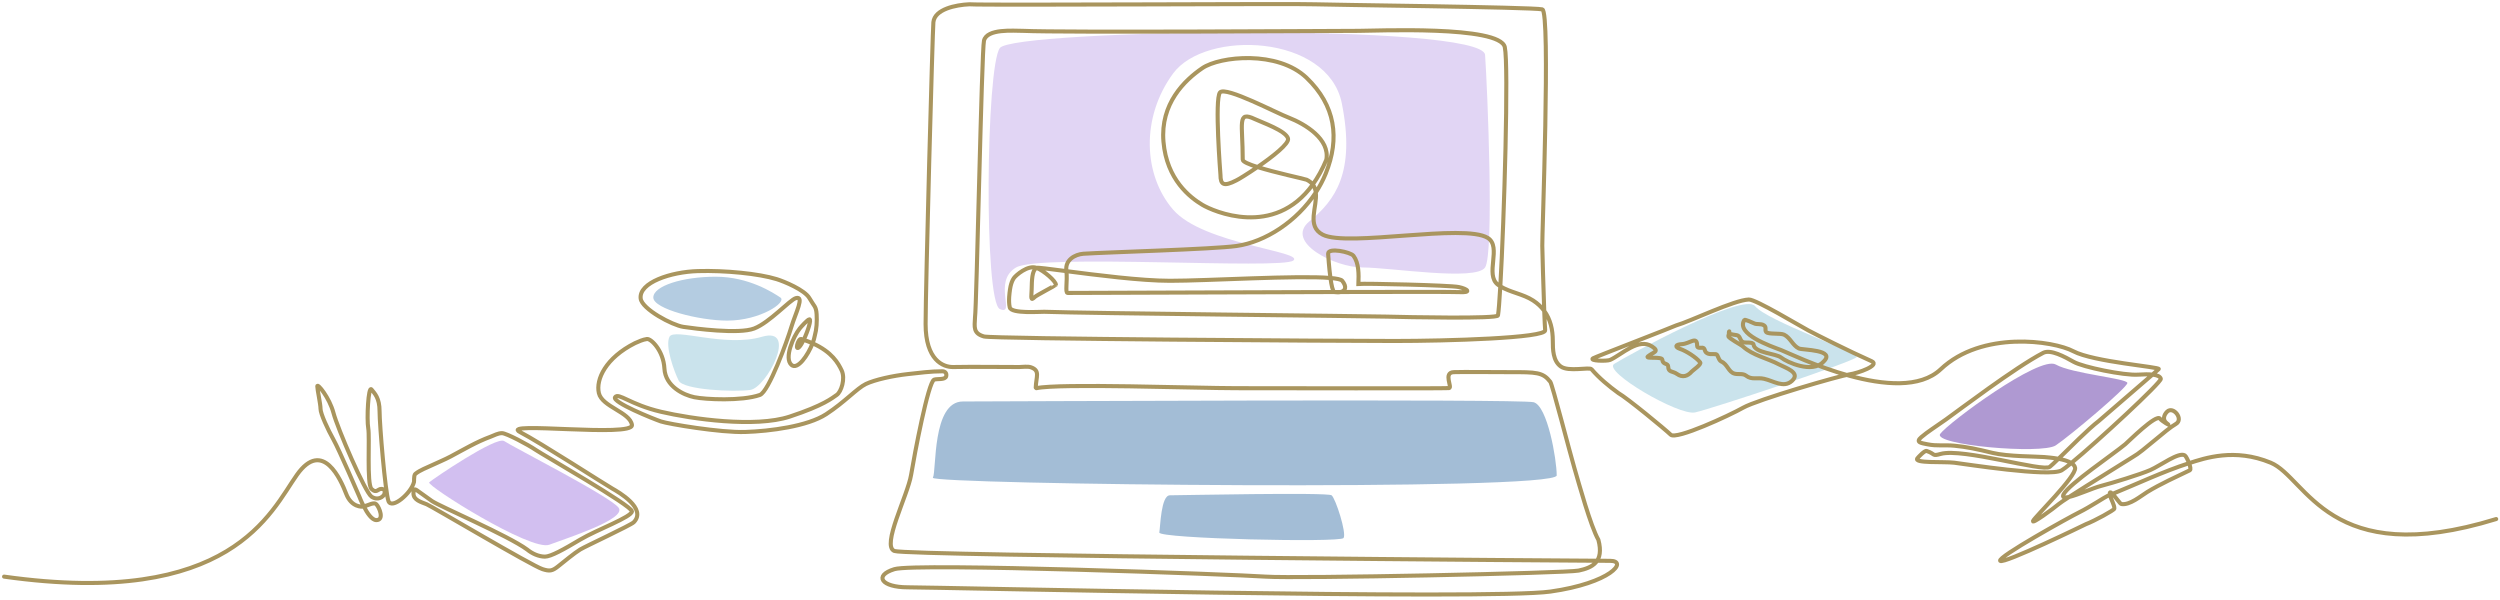 <svg width="613" height="147" viewBox="0 0 613 147" fill="none" xmlns="http://www.w3.org/2000/svg">
<path d="M249.138 65.584C254.944 62.184 314.288 66.15 317.121 63.884C319.953 61.618 295.026 59.918 287.661 51.421C280.297 42.923 279.73 28.76 287.661 17.996C295.593 7.232 325.619 8.365 329.018 25.36C332.417 42.356 327.318 49.154 321.086 54.253C314.854 59.352 327.318 65.584 334.116 65.584C340.914 65.584 361.876 68.983 364.142 65.584C366.408 62.184 364.708 21.395 364.142 13.463C363.575 5.532 248.571 7.232 245.172 11.764C241.773 16.296 241.206 74.082 245.172 75.781C249.138 77.481 243.332 68.983 249.138 65.584Z" fill="#E1D5F4"/>
<path d="M284.263 130.569C284.531 129.057 284.667 121.448 286.863 121.448C289.059 121.448 325.536 120.672 326.511 121.448C327.486 122.224 330.248 130.763 329.436 131.927C328.623 133.092 283.994 132.081 284.263 130.569Z" fill="#A3BDD6"/>
<path d="M134.699 133.566C130.167 135.266 104.435 119.019 105.237 118.27C106.04 117.521 121.74 106.839 123.633 108.153C125.525 109.466 149.687 121.756 151.694 124.502C153.701 127.248 139.232 131.867 134.699 133.566Z" fill="#D2BFF0"/>
<path d="M504.074 109.206C507.472 106.94 521.631 95.043 521.633 93.91C521.635 92.776 508.036 91.644 504.071 89.377C500.105 87.111 477.751 103.627 475.745 106.373C473.738 109.119 500.675 111.472 504.074 109.206Z" fill="#AF99D2"/>
<path d="M415.621 101.13C419.613 100.269 454.858 88.587 455.276 87.534C455.693 86.48 433.208 78.633 430.35 75.07C427.493 71.507 398.667 87.415 395.793 89.233C392.918 91.051 411.628 101.991 415.621 101.13Z" fill="#CAE3EC"/>
<path d="M166.422 93.343C165.289 91.077 163.022 84.846 164.157 82.579C165.292 80.313 177.754 85.246 186.818 82.579C195.883 79.913 187.95 95.043 183.985 95.609C180.019 96.176 167.556 95.609 166.422 93.343Z" fill="#CAE3EC"/>
<path d="M228.743 117.137C229.676 115.474 228.48 98.442 236.109 98.442C243.739 98.442 372.65 97.772 376.039 98.625C379.427 99.479 381.704 112.605 381.704 116.571C381.704 120.536 227.809 118.801 228.743 117.137Z" fill="#A3BDD6"/>
<path d="M191.35 72.948C193.05 74.081 186.455 78.614 178.32 78.614C171.522 78.614 160.191 75.781 160.191 72.948C160.191 70.116 167.353 67.85 175.488 67.85C183.622 67.85 189.651 71.815 191.35 72.948Z" fill="#B4CCE1"/>
<path d="M197.062 83.328C198.078 81.237 199.025 78.252 198.466 78.297C198.013 78.335 196.337 80.241 196.094 80.546C194.499 82.549 192.222 87.816 194.051 89.466C195.548 90.817 198.1 87.132 199.245 84.177M197.062 83.328C196.705 84.065 196.338 84.691 196.026 85.034C194.828 86.35 195.631 83.003 196.43 83.123C196.646 83.19 196.857 83.258 197.062 83.328ZM197.062 83.328C197.858 83.596 198.583 83.88 199.245 84.177M199.245 84.177C204.039 86.319 205.532 89.074 206.363 90.804C207.339 92.836 206.269 96.103 205.157 96.844C204.045 97.584 202.056 99.378 193.634 102.153C185.212 104.928 169.656 102.748 162.062 100.964C154.467 99.18 151.652 96.186 150.815 97.395C149.978 98.605 160.303 102.748 162.062 103.342C163.821 103.937 176.61 106.118 182.736 105.92C188.862 105.721 198.017 104.532 202.579 101.558C207.14 98.585 210.115 95.215 212.309 94.156C214.503 93.098 219.006 92.119 222.57 91.73C225.425 91.417 228.181 91.041 231.06 91.041C231.814 91.041 232.168 91.57 232.005 92.262C231.783 93.206 229.767 92.817 229.049 93.091C227.605 93.641 224.236 111.369 223.403 116.426C222.57 121.483 216.055 133.894 219.312 135.103C222.57 136.312 390.311 137.516 394.805 137.516C399.3 137.516 395.006 142.96 380.14 145.056C365.275 147.151 229.049 144.008 222.57 144.008C216.091 144.008 214.192 141.127 219.312 139.556C224.433 137.984 302.953 140.865 310.331 141.389C317.708 141.912 384.129 140.535 387.064 139.91C390.402 139.201 393.37 137.835 391.928 132.373C389.986 128.922 387.234 118.841 386.038 114.755C384.842 110.668 380.621 94.256 380.14 93.632C378.307 91.249 376.767 91.249 370.141 91.25L369.769 91.25C364.811 91.25 359.192 91.167 356.481 91.25C353.771 91.334 356.231 95.094 355.291 95.161C353.595 95.283 312.849 95.185 303.131 95.185C293.413 95.185 259.611 93.963 254.108 95.185M199.245 84.177C199.499 83.522 199.683 82.903 199.772 82.382C200.25 80.668 200.339 78.857 200.237 77.088C200.121 75.079 199.626 75.145 198.466 73.107C197.306 71.07 192.189 68.989 190.449 68.45C186.067 67.092 177.784 66.273 171.117 66.471C164.45 66.669 156.629 69.289 157.093 73.2C157.401 75.793 164.872 79.753 167.558 80.149C170.243 80.546 181.159 82.001 184.927 80.546C188.696 79.091 193.639 73.555 195.132 73.107C197.385 72.432 195.042 76.814 194.051 80.149C193.059 83.484 188.512 96.073 186.316 96.844C181.874 98.401 172.916 97.947 170.243 97.395C167.57 96.844 163.145 94.721 162.913 90.36C162.681 85.999 159.647 82.986 158.624 83.127C157.601 83.269 156.643 83.726 155.707 84.136C148.523 87.741 146.055 93.034 146.848 96.404C147.642 99.774 154.491 101.051 154.95 104.196C155.408 107.341 122.364 103.255 127.469 105.92C132.573 108.584 148.197 118.696 150.19 119.827L150.205 119.835C151.541 120.593 158.706 124.657 155.401 128.05C154.678 128.792 143.645 133.901 142.257 134.742C140.869 135.583 138.113 137.867 136.818 138.895C135.391 140.028 134.757 140.103 133.031 139.556C130.413 138.726 105.923 124.182 104.609 123.641C103.294 123.1 101.351 122.64 101.383 120.946C101.4 120.071 101.514 119.691 102.297 120.269C103.006 120.793 105.195 122.362 105.923 122.86C107.835 124.168 124.606 131.324 129.253 134.742C130.448 135.725 132.059 136.484 133.62 136.484C135.054 136.484 138.224 134.722 142.257 132.316C146.289 129.909 154.95 126.765 154.95 125.377C154.95 123.99 133.136 111.533 131.349 110.312C129.562 109.09 124.165 106.208 123.091 106.208C122.073 106.208 121.194 106.754 120.23 107.106C116.849 108.338 113.659 110.249 110.49 111.931C109.015 112.714 107.433 113.351 105.923 114.066C104.651 114.668 103 115.273 101.9 116.152C101.528 116.45 101.58 117.019 101.531 117.454C101.505 117.69 101.566 117.942 101.511 118.175C100.859 120.929 96.046 125.023 95.253 122.86C94.46 120.698 93.071 104.132 93.071 100.85C93.071 97.567 91.882 96.489 91.088 95.497C90.295 94.506 89.898 102.832 90.295 105.013C90.692 107.193 89.898 118.682 91.088 119.88C92.278 121.078 92.675 119.88 93.468 119.88C94.261 119.88 94.46 120.385 94.261 121.078C94.063 121.771 92.675 122.86 91.088 121.771C89.502 120.682 82.758 105.013 81.767 101.246C80.775 97.48 77.8 93.912 77.8 94.704C77.8 95.497 78.594 99.066 78.594 100.255C78.594 101.444 80.378 105.321 81.767 107.788C83.155 110.254 88.113 121.771 88.113 121.771C88.113 121.771 88.549 122.922 89.209 124.195M253.964 95.041C254.053 92.349 255.104 90.886 252.81 90.068C251.994 89.776 250.78 89.996 249.925 89.996C245.159 89.996 238.47 89.898 233.716 89.996C231.222 90.046 226.957 88.245 226.957 79.459C226.957 70.672 228.673 7.327 228.866 5.44C229.194 2.242 234.367 1.194 237.683 1.052C241.435 1.337 318.611 0.844 322.369 1.053C324.719 1.184 375.831 1.744 378.169 2.296C380.232 2.782 378.071 58.635 378.169 60.236C378.206 62.096 378.436 70.597 378.646 76.227M378.646 76.227C378.73 78.462 378.81 80.245 378.874 80.981C379.041 82.898 354.931 83.608 341.941 83.608C328.952 83.608 243.32 83.095 241.271 82.503C238.608 81.733 238.943 80.269 239.075 77.777C239.453 75.475 240.718 12.242 241.271 9.972C242.006 6.953 248.518 7.566 250.903 7.566C260.374 8.011 329.119 7.566 333.082 7.566C337.045 7.566 367.79 6.178 368.976 11.56C369.949 15.976 368.826 53.773 367.877 70.204M378.646 76.227C377.945 75.271 377.044 74.414 375.909 73.676C373.468 72.09 370.285 71.694 367.877 70.204M378.646 76.227C380.166 78.298 380.749 80.83 380.749 83.608C380.749 85.662 380.785 88.482 382.705 89.862C384.624 91.243 389.736 89.934 390.254 90.541C392.097 92.702 394.508 94.697 396.801 96.364C398.949 97.569 408.308 105.283 409.662 106.592C411.016 107.901 424.049 101.875 427.419 99.968C430.935 97.979 451.135 92.127 453.398 91.814C455.662 91.502 461.103 89.534 458.927 88.571C453.303 86.08 445.383 82.067 443.382 81.01C441.381 79.953 430.486 73.38 428.822 73.441C425.14 73.575 414.512 78.78 411.016 79.784C410.53 80.058 391.098 87.55 390.622 87.85C389.574 88.509 394.045 88.596 394.805 88.25C397.668 86.95 401.754 82.741 405.094 84.966C407.028 86.254 405.4 86.29 404.069 87.385C403.252 88.057 407.561 87.34 407.611 88.202C407.686 89.525 409.053 88.913 409.053 89.956C409.053 91.314 410.221 90.988 411.169 91.678C412.586 92.711 413.866 92.197 414.807 91.11C415.064 90.812 417.265 89.336 416.89 88.859C415.904 87.604 413.438 86.052 411.938 85.543C410.665 85.111 410.702 84.475 412.354 84.39C414.395 84.284 416.137 82.216 416.137 84.782C416.137 85.472 417.003 85.229 417.459 85.263C418.044 85.306 417.958 86.05 418.308 86.4C418.932 87.023 419.97 86.772 420.752 86.841C421.27 86.886 421.341 88.348 422.067 88.651C423.637 89.306 423.78 91.268 425.376 91.638C426.31 91.855 427.354 91.5 428.157 92.127C429.534 93.204 430.846 92.501 432.54 92.879C434.896 93.404 437.349 95.229 439.375 93.408C441.676 91.342 437.744 90.173 436.242 89.371C433.402 87.855 429.756 87.15 427.347 84.942C426.858 84.494 423.733 82.893 423.797 82.419C423.808 82.344 423.894 81.972 423.959 81.66M367.877 70.204C367.669 73.796 367.47 76.367 367.303 77.344C367.155 78.212 345.375 77.777 339.818 77.632C334.261 77.488 266.216 76.829 256.031 76.448C255.099 76.413 247.996 76.977 247.599 75.391C247.203 73.805 247.599 71.382 247.599 71.382C247.599 71.382 247.772 69.365 248.591 68.201C249.097 67.483 252.044 64.909 254.144 65.678M367.877 70.204C367.68 70.082 367.489 69.953 367.303 69.816C364.012 67.375 368.294 60.523 364.811 58.343C359.03 54.725 330.419 60.645 324.352 57.55C320.248 55.457 323.055 50.679 322.638 47.19M254.144 65.678C255.944 66.337 258.959 69 258.904 69.841C258.898 69.934 254.142 72.42 253.747 72.814C252.607 73.954 252.906 72.948 252.962 70.949C253.024 68.706 253.007 66.412 254.144 65.678ZM254.144 65.678C254.343 65.549 257.29 65.939 261.491 66.486M261.491 66.486C268.773 67.433 279.823 68.85 286.868 68.85C296.135 68.85 318.229 67.471 326.226 68.163M261.491 66.486C261.756 68.978 261.128 71.83 261.785 71.83C265.977 71.83 300.691 71.674 327.18 71.604M261.491 66.486C261.485 66.43 261.479 66.375 261.472 66.32C261.16 63.789 263.497 62.384 265.647 62.219C271.384 61.85 297.447 61.112 303.131 60.326C310.294 59.335 318.033 54.239 322.638 47.19M326.226 68.163C327.816 68.301 328.849 68.521 329.112 68.85C330.291 70.322 329.918 71.32 328.732 71.6M326.226 68.163C326.467 69.914 326.785 71.416 327.18 71.604M326.226 68.163C325.877 65.638 325.688 62.594 325.658 62.219C325.594 60.605 331.201 61.811 331.877 62.723C333.201 64.51 333.18 67.192 333.082 69.616C334.614 69.468 355.49 69.929 357.671 70.38C359.853 70.832 361.043 71.823 357.671 71.625C356.436 71.552 344.145 71.56 328.732 71.6M328.732 71.6C328.321 71.697 327.812 71.707 327.237 71.622C327.218 71.619 327.199 71.613 327.18 71.604M328.732 71.6C328.218 71.601 327.7 71.603 327.18 71.604M322.638 47.19C323.597 45.722 324.42 44.169 325.073 42.551C328.576 33.881 327.437 25.864 320.386 19.093C313.334 12.322 299.164 13.74 294.801 16.714C290.438 19.688 284.488 25.436 285.282 34.753C286.075 44.07 291.826 48.431 294.801 50.216C297.439 51.798 312.398 58.454 321.89 45.244M322.638 47.19C322.553 46.476 322.332 45.816 321.89 45.244M321.89 45.244C323.102 43.557 324.225 41.547 325.221 39.16C326.126 34.136 320.09 30.447 315.998 28.844C313.281 27.862 300.516 21.075 299.146 22.661C297.776 24.247 299.258 42.881 299.258 42.881C299.258 45.307 300.062 45.823 303.131 44.239C303.623 44.024 305.869 42.655 308.339 40.959M321.89 45.244C321.541 44.792 321.054 44.395 320.386 44.07C319.481 43.766 312.678 42.327 308.339 40.959M308.339 40.959C312.001 38.445 316.156 35.212 315.824 33.96C315.318 32.05 309.414 30.017 307.668 29.192C303.285 27.118 304.718 30.139 304.718 39.16C304.718 39.652 306.24 40.297 308.339 40.959ZM423.959 81.66C424.032 81.304 424.076 81.027 423.942 81.362C423.894 81.481 423.905 81.578 423.959 81.66ZM423.959 81.66C424.249 82.101 425.796 82.066 426.153 82.291C426.815 82.709 426.634 83.606 427.492 83.917C428.048 84.119 429.86 83.766 429.968 84.494C430.28 86.603 435.436 86.62 436.747 87.681C438.159 88.823 444.391 91.638 447.06 88.739C450.394 85.696 441.937 85.851 441.09 85.447C439.558 84.715 439.011 82.822 437.468 82.067C436.546 81.616 433.584 82.042 433.061 81.41C432.666 80.933 433.213 80.233 432.54 79.784C431.756 79.262 430.792 79.66 430.056 79.263C429.78 79.115 427.838 78.267 427.724 78.447C425.524 81.903 434.119 84.854 436.747 85.847C439.375 86.841 465.775 100.072 475.859 90.541C485.943 81.01 503.493 83.524 508.387 86.129C513.28 88.734 529.816 89.995 529.325 90.496C529.226 90.596 528.654 91.101 527.785 91.857M89.209 124.195C90.025 125.769 91.182 127.53 92.278 127.53C94.261 127.53 93.071 124.482 92.278 123.641C91.707 123.036 90.314 123.891 89.209 124.195ZM89.209 124.195C88.778 124.314 86.154 124.412 84.883 121.078C83.612 117.744 79.164 107.475 72.809 116.426C66.454 125.377 56.86 149.246 1 141.389M527.785 91.857C524.32 94.873 516.152 101.889 514.604 103.239C512.088 105.156 507.553 109.75 504.732 112.495M527.785 91.857C526.888 91.756 525.708 91.762 524.252 91.864C520.837 92.103 510.747 90.02 508.482 88.734C506.217 87.449 502.781 85.591 500.992 86.52C494.111 90.091 480.066 100.773 477.137 102.855C474.208 104.936 472.75 105.788 471.106 107.185C469.566 108.493 471.133 108.64 472.626 108.943C474.927 109.411 476.835 109.064 479.202 109.288C482.238 109.576 484.711 110.105 488.526 111.037C492.341 111.97 499.258 111.897 501.243 112.07C502.054 112.141 503.398 112.251 504.732 112.495M527.785 91.857C528.992 91.994 529.682 92.325 529.831 92.879C530.051 93.704 514.342 108.238 507.887 113.536M504.732 112.495C503.784 113.418 503.029 114.132 502.61 114.465C500.945 115.79 481.291 109.789 475.859 111.299C473.625 111.92 474.641 111.326 472.408 110.575C471.928 110.413 470.406 112.046 470.144 112.381C469.145 113.659 476.553 113.143 479.168 113.455C481.783 113.767 502.515 117.058 505.516 115.328C505.953 115.076 506.786 114.44 507.887 113.536M504.732 112.495C505.92 112.713 507.099 113.037 507.887 113.536M507.887 113.536C508.383 113.85 508.724 114.234 508.814 114.703C509.208 116.757 498.837 126.852 498.497 127.74C498.157 128.627 503.426 124.753 504.85 123.561C505.179 123.285 506.088 122.671 507.337 121.861M507.337 121.861C512.069 118.791 521.678 112.908 523.036 112.011C525.433 110.711 531.107 105.306 533.49 103.976C535.559 102.822 532.876 99.472 531.376 100.944C530.573 101.731 530.204 102.964 531.282 103.774C532.657 104.808 530.006 103.198 529.633 102.66C528.752 101.393 521.878 108.289 521.11 108.929C518.197 111.357 507.341 118.703 506.014 121.163C505.545 122.034 506.185 122.131 507.337 121.861ZM507.337 121.861C509.442 121.367 513.254 119.644 515.119 119.16C518.004 118.412 524.833 116.312 527.272 115.245C529.71 114.178 534.278 110.722 535.732 111.673C535.976 111.832 536.441 112.715 536.759 113.572M536.759 113.572C537.059 114.384 537.227 115.174 536.95 115.307C533.617 116.908 529.685 118.698 526.506 120.637C524.994 121.559 522.164 123.979 520.124 123.58C519.87 123.53 518.729 121.865 517.982 121.103M536.759 113.572C530.315 115.641 524.013 118.659 517.982 121.103M536.759 113.572C540.614 112.335 547.937 109.8 556.774 113.455C565.611 117.11 570.959 139.951 612.063 127.269M517.982 121.103C517.514 120.625 517.2 120.502 517.356 121.355M517.982 121.103C517.773 121.188 517.565 121.272 517.356 121.355M517.356 121.355C517.362 121.383 517.367 121.412 517.374 121.443C517.547 122.288 518.512 123.881 518.436 124.731C518.406 125.069 513.585 127.724 511.463 128.53C511.463 128.53 491.152 138.429 490.442 137.516C489.733 136.603 507.308 126.863 509.889 125.583C512.47 124.303 516.25 121.793 516.841 121.56C517.013 121.492 517.184 121.424 517.356 121.355Z" stroke="#A9955E" stroke-linecap="round"/>
</svg>
